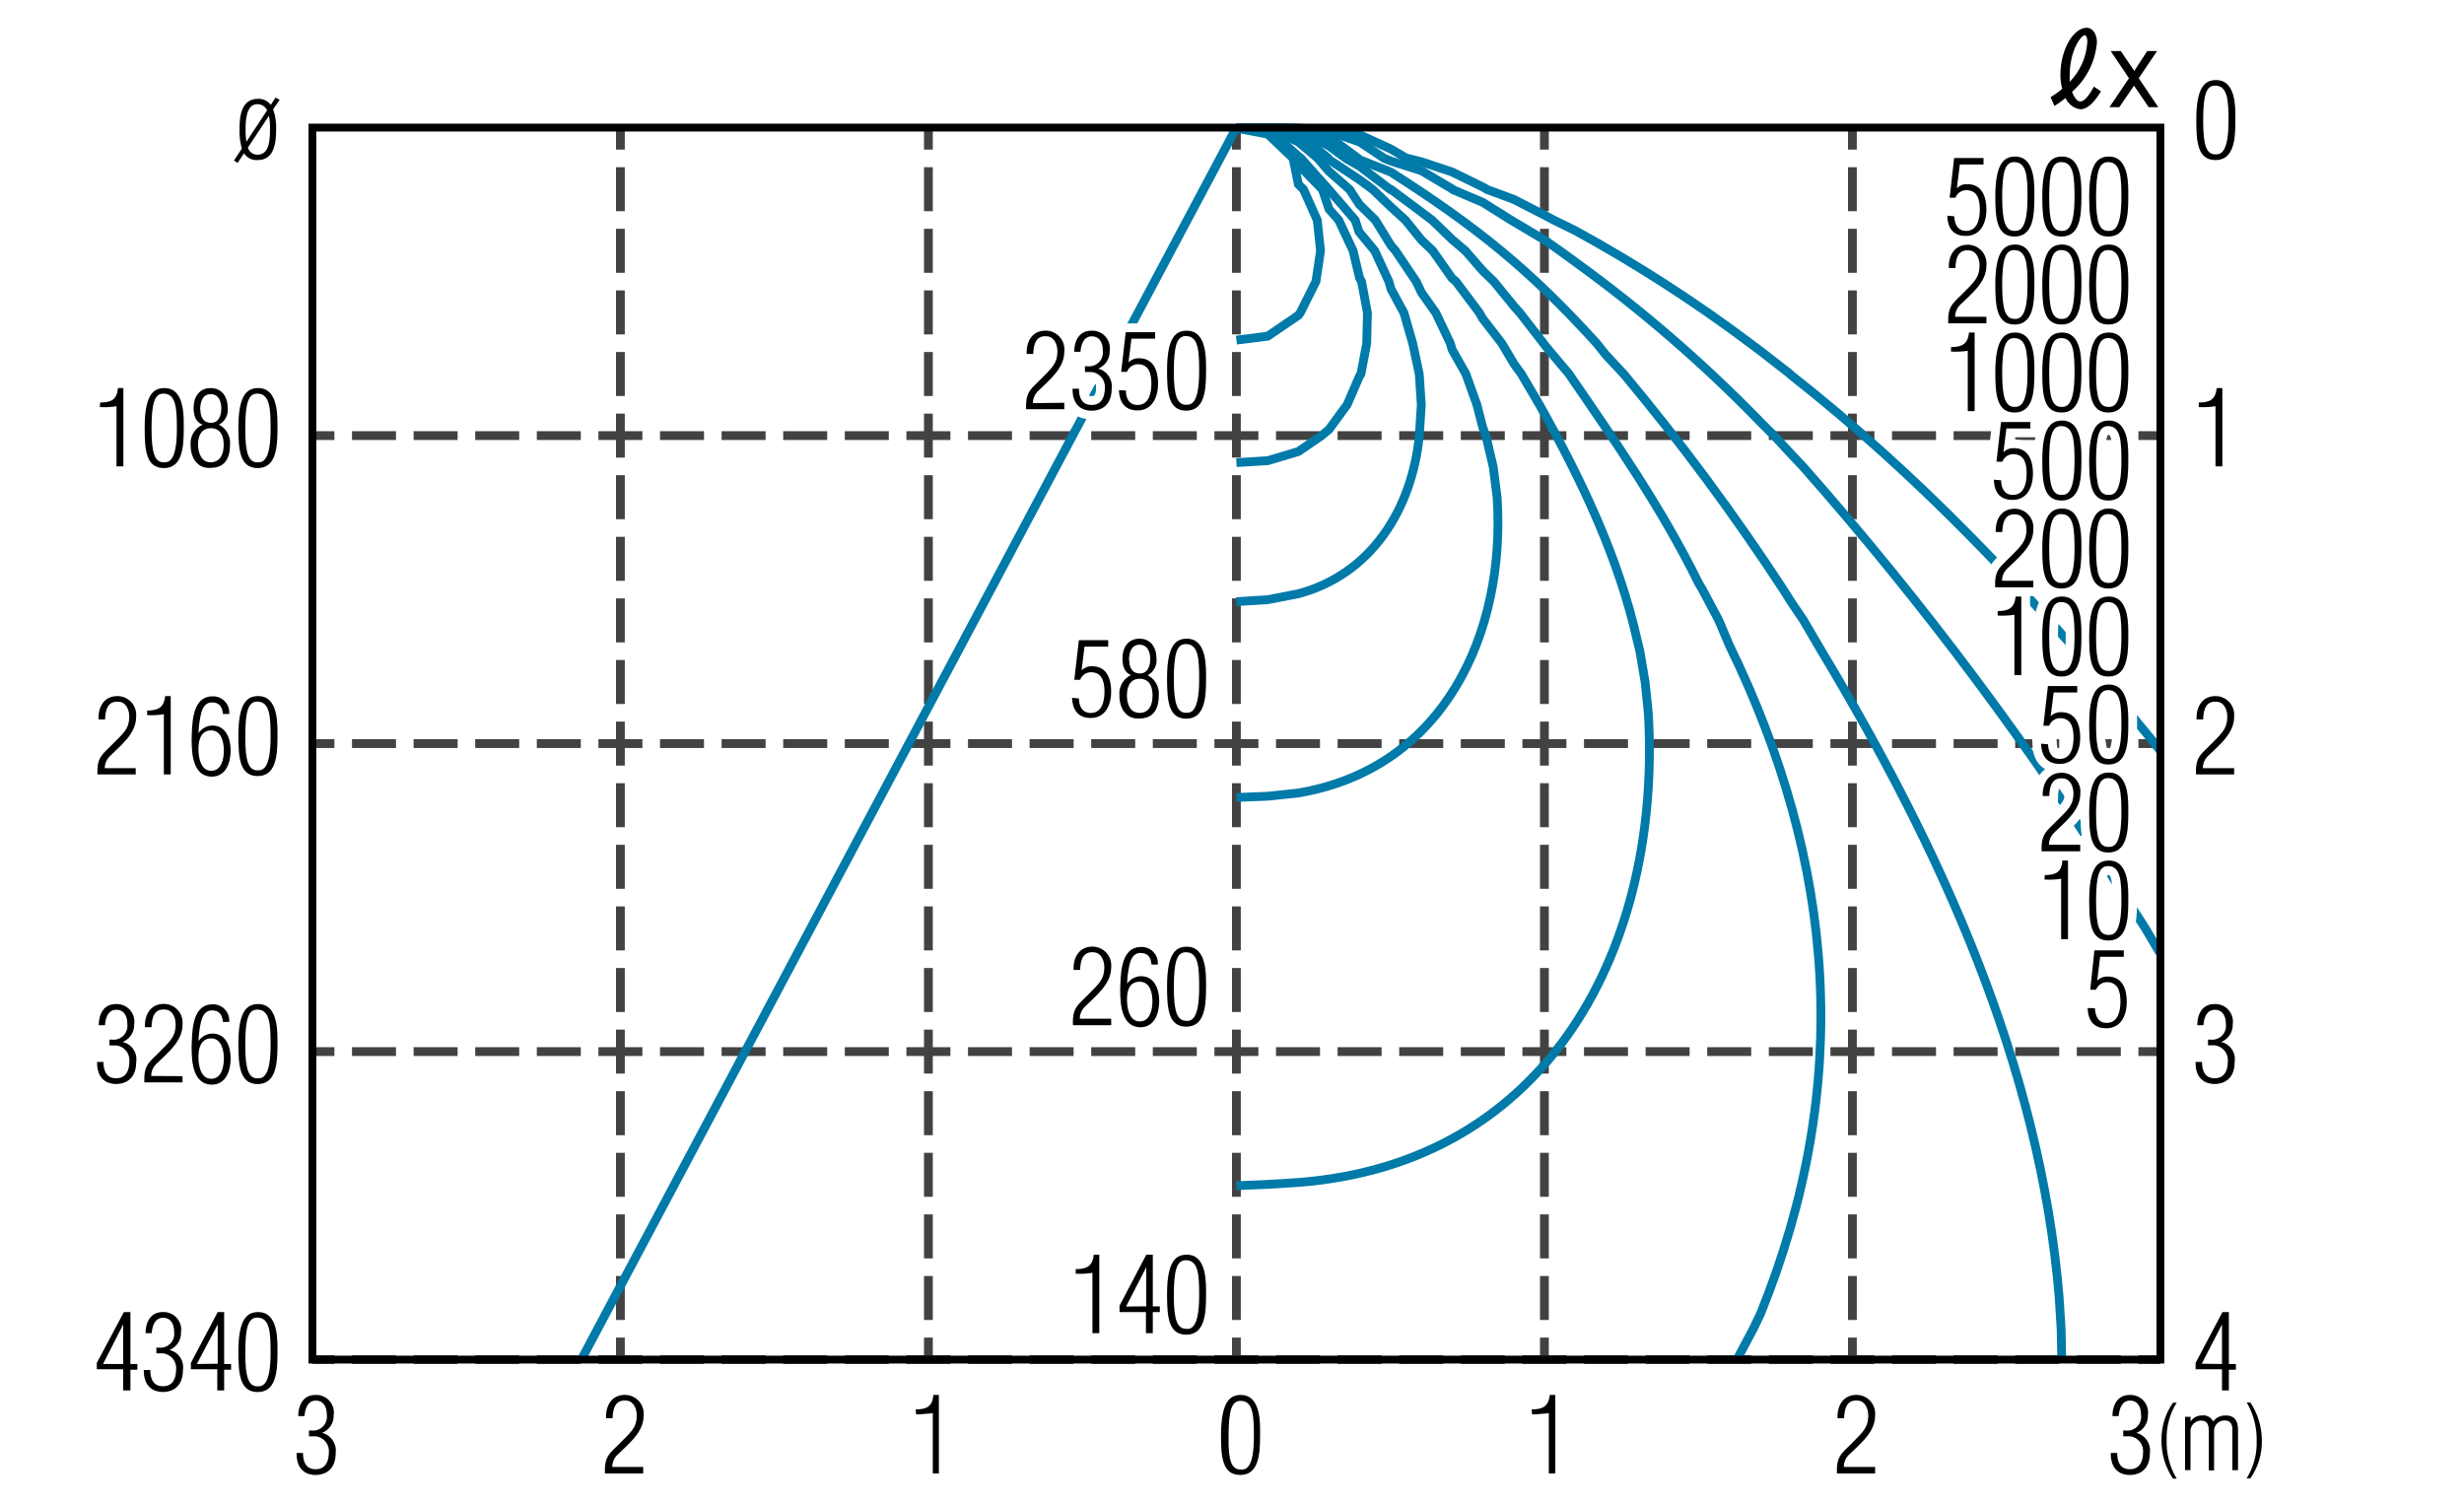<?xml version="1.0" encoding="UTF-8"?><svg id="a" xmlns="http://www.w3.org/2000/svg" viewBox="0 0 280 171"><defs><style>.f{stroke-dasharray:0 0 5 2;}.f,.g{stroke:#424242;}.f,.g,.h,.i,.j{fill:none;}.f,.g,.h,.j{stroke-miterlimit:10;}.h{stroke:#007aa9;}.i{stroke:#fff;stroke-width:2px;}.k{fill:#000;}.k,.l{stroke-width:0px;}.j{stroke:#000;stroke-width:.89px;}.l{fill:#fff;}</style></defs><g id="b"><g id="c"><rect class="l" width="280" height="171"/><line class="g" x1="35.5" y1="49.5" x2="38" y2="49.5"/><line class="f" x1="40" y1="49.5" x2="242" y2="49.5"/><line class="g" x1="243" y1="49.5" x2="245.5" y2="49.5"/><line class="g" x1="35.5" y1="84.5" x2="38" y2="84.5"/><line class="f" x1="40" y1="84.5" x2="242" y2="84.5"/><line class="g" x1="243" y1="84.5" x2="245.5" y2="84.5"/><line class="g" x1="35.5" y1="119.5" x2="38" y2="119.5"/><line class="f" x1="40" y1="119.5" x2="242" y2="119.5"/><line class="g" x1="243" y1="119.5" x2="245.5" y2="119.5"/><line class="g" x1="35.5" y1="154.5" x2="38" y2="154.5"/><line class="f" x1="40" y1="154.5" x2="242" y2="154.5"/><line class="g" x1="243" y1="154.5" x2="245.5" y2="154.5"/><line class="g" x1="70.5" y1="14.5" x2="70.5" y2="17"/><line class="f" x1="70.5" y1="19" x2="70.5" y2="151"/><line class="g" x1="70.5" y1="152" x2="70.5" y2="154.5"/><line class="g" x1="105.5" y1="14.5" x2="105.5" y2="17"/><line class="f" x1="105.5" y1="19" x2="105.5" y2="151"/><line class="g" x1="105.5" y1="152" x2="105.5" y2="154.5"/><line class="g" x1="140.5" y1="14.5" x2="140.5" y2="17"/><line class="f" x1="140.5" y1="19" x2="140.5" y2="151"/><line class="g" x1="140.5" y1="152" x2="140.5" y2="154.5"/><line class="g" x1="175.5" y1="14.5" x2="175.5" y2="17"/><line class="f" x1="175.5" y1="19" x2="175.5" y2="151"/><line class="g" x1="175.5" y1="152" x2="175.5" y2="154.5"/><line class="g" x1="210.5" y1="14.5" x2="210.5" y2="17"/><line class="f" x1="210.5" y1="19" x2="210.5" y2="151"/><line class="g" x1="210.5" y1="152" x2="210.5" y2="154.5"/></g><g id="d"><polyline class="h" points="140.5 14.57 144.06 15.24 146.94 17.98 147.54 20.94 148.13 21.54 149.69 25.02 150.06 28.5 149.54 31.98 147.76 35.54 147.54 35.83 144.06 38.2 140.5 38.65"/><polyline class="h" points="140.5 14.57 144.06 14.8 147.39 17.98 147.54 18.72 150.28 21.54 151.02 23.76 152.13 25.02 153.76 28.5 154.5 31.61 154.72 31.98 155.39 35.54 155.31 39.02 154.65 42.5 154.5 42.72 153.09 45.98 151.02 48.8 150.13 49.54 147.54 51.31 144.06 52.35 140.5 52.57"/><path class="h" d="M140.5,14.5l3.56.15,3.48,3.11.29.22,3.17,3.56,3,3.48.44,1.33,1.78,2.15,1.61,3.5.23.82,1.48,2.74,1,3.48.74,3.48.23,3.48-.23,3.56c-.84,8.26-5.39,15.69-13.77,17.92l-3.48.67-3.56.22"/><path class="h" d="M140.5,14.5l3.56.07,3.48,1.56,2.22,1.87,1.24,1.46,2.37,2.08,1.11,1.7,1.8,1.76,1.78,2.89.51.59,2.37,3.52.6,1.26,1.63,2.3,1.63,3.44.22.74,1.55,2.74,1.26,3.52.67,2.59.37,1,.82,3.48.44,3.48c1,15.44-6.06,30.78-22.59,33.56l-3.48.37-3.56.14"/><path class="h" d="M140.5,14.5l3.56.07,3.48.6,3.4,2.81.08.15,3.48,2.3,1.5,1.11,2.08,2,1.61,1.46,1.85,2.29,1.26,1.19,2.2,3.13.44.37,2.67,3.56.37.66,2.17,2.8,1.41,2.37.81,1.11,2.07,3.52c4.73,8.45,9,17.32,11.12,26.82l.29,1.18.59,3.48.37,3.56c1.54,26.34-11.14,51.13-39.77,53.33l-3.48.22-3.56.15"/><path class="h" d="M140.5,14.5h3.56l3.48.3,3.46,1.77,1.94,1.43,1.56.89,3.5,2.65h.08l3.48,2.59,1.18.89,2.3,2.22,1.48,1.26,2,2.3,1.24,1.2,2.3,2.82.66.74,2.67,3.44.15.22,2.74,3.26c5.27,7.67,10.62,15.38,14.74,23.78l.44.74,1.85,3.48,1.19,2.81c12.18,25,14.09,50,3.56,76l-.82,1.71-1.85,3.48"/><path class="h" d="M140.5,14.5h3.56l3.48.15,3.48.89,3.33,2.46.15.15,3.56,1.41c9.61,6.14,15.72,11,23.4,19.48l1,1.26,2.07,2.22c6.51,7.8,12.56,15.97,18.12,24.48l.89,1.41,1.4,2.07,2.06,3.52c13.47,22.39,24.84,47.12,27,73.48l.22,3.56.07,3.48"/><path class="h" d="M140.5,14.5h3.56l3.48.07,3.48.37,3.48,1.19,2.81,1.87.75.3,3.48,1.11,3.46,2.05.07.08,3.43,1.46,3.19,2,.37.22,3.48,2.07,1.7,1.19,1.76,1.28c7.51,5.43,14.54,11.5,21,18.15l1.63,1.63,1.85,2,1.4,1.48c13.71,15.53,26.12,32.15,37.12,49.7l1.77,2.74,1.71,2.89"/><path class="h" d="M140.5,14.5h3.56l3.48.07,3.48.15,3.48.59,3.56,1.63,1.7,1,1.78.45,3.46,1.15,3.48,1.7.52.3,3,1.11,3.48,1.78,1.11.59,2.41,1.18c6.92,3.79,13.56,8.06,19.87,12.8l1.19.89,3.33,2.59.15.15c14.46,11.37,26.73,24.37,38.52,38.46l2.81,3.41.67.89"/><line class="h" x1="140.5" y1="14.5" x2="66.06" y2="154.5"/><path class="k" d="M27,18.52l-.41-.28.89-1.35c-.21-.76-.3-1.55-.26-2.34,0-1.48.27-3.32,2.1-3.32.57-.02,1.11.23,1.45.69l.54-.83.47.25-.74,1.09c.26.72.37,1.49.34,2.26,0,1.5-.19,3.5-2.1,3.5-.62.05-1.21-.25-1.55-.77l-.73,1.1ZM29.23,11.84c-1.24,0-1.32,1.82-1.32,2.73-.02.51.01,1.03.09,1.54l2.35-3.57c-.19-.43-.63-.71-1.1-.7h-.02ZM28.17,16.77c.14.49.59.82,1.1.81,1.4,0,1.41-1.89,1.41-2.88.02-.52-.02-1.03-.12-1.54l-2.39,3.61Z"/><path class="k" d="M11.39,45.74c1.22,0,1.92-.31,2-1.64h.63v8.9h-.78v-6.84c-.31.06-.6.07-.9.1-.33.02-.67.02-1,0l.05-.52Z"/><path class="k" d="M18.69,44.1c2.37,0,2.19,3.4,2.19,4.69,0,2.14-.2,4.4-2.26,4.4s-2.18-2.14-2.18-4.61c0-3.82,1.05-4.48,2.25-4.48ZM18.61,52.54c.51,0,1.49,0,1.49-3.81,0-2.31-.09-4-1.52-4-1,0-1.36,1-1.36,4,0,2.83.38,3.81,1.39,3.81Z"/><path class="k" d="M23,48.25c-.81-.31-1-1.11-1-1.91,0-1.21.63-2.24,1.93-2.24s1.95,1,1.95,2.31c.07.76-.32,1.49-1,1.84h0c.85.44,1.35,1.35,1.26,2.3,0,2.77-1.93,2.61-2.43,2.62-1.16,0-2.05-1-2.05-2.58-.09-.98.45-1.91,1.34-2.32v-.02ZM23.88,52.54c1.21,0,1.54-1,1.54-2s-.34-1.88-1.49-1.88c-.83,0-1.43.59-1.43,1.88.03.96.39,1.98,1.41,2h-.03ZM22.77,46.54c0,.8.31,1.51,1.21,1.51s1.17-.87,1.17-1.62-.25-1.64-1.21-1.64c-1.29,0-1.17,1.72-1.2,1.75h.03Z"/><path class="k" d="M29.35,44.1c2.36,0,2.18,3.4,2.18,4.69,0,2.14-.19,4.4-2.25,4.4s-2.19-2.14-2.19-4.61c0-3.82,1.06-4.48,2.26-4.48ZM29.26,52.54c.52,0,1.49,0,1.49-3.81,0-2.31-.08-4-1.51-4-1,0-1.37,1-1.37,4,0,2.83.39,3.81,1.39,3.81Z"/><path class="k" d="M15.42,87.29v.71h-4.35v-.6c.06-1.43.68-1.77,1.62-2.74,1.23-1.26,2-1.75,2-3.25,0-.71-.35-1.61-1.15-1.66-1.31-.16-1.56.93-1.6,2h-.74c-.06-1.41.62-2.65,2.14-2.65,1.18,0,2.14.95,2.14,2.14,0,.08,0,.16-.01.24,0,1.94-1.84,3.29-3.07,4.53-.32.35-.5.81-.5,1.28h3.52Z"/><path class="k" d="M16.71,80.74c1.23,0,1.92-.31,2.06-1.64h.63v8.9h-.78v-6.84c-.31.06-.6.07-.9.1-.33.02-.67.02-1,0v-.52Z"/><path class="k" d="M21.77,84.13c.07-1.64-.06-5,2.38-5,1-.04,1.85.73,1.9,1.74,0,.09,0,.17,0,.26h-.72c-.06-.79-.39-1.31-1.24-1.31s-1.13.77-1.27,1.39c-.15.69-.24,1.39-.26,2.1h0c.35-.53.94-.85,1.58-.86,1.61,0,2.07,1.62,2.07,2.81s-.39,3-2.19,3c-2.08-.07-2.24-2.58-2.24-4.13ZM22.55,85.13c0,.94.25,2.46,1.45,2.46s1.44-1.41,1.44-2.3-.26-2.29-1.44-2.29-1.45,1.13-1.45,2.08v.05Z"/><path class="k" d="M29.35,79.1c2.36,0,2.18,3.4,2.18,4.69,0,2.14-.19,4.4-2.25,4.4s-2.19-2.14-2.19-4.61c0-3.82,1.06-4.48,2.26-4.48ZM29.26,87.54c.52,0,1.49,0,1.49-3.81,0-2.31-.08-4-1.51-4-1,0-1.37,1-1.37,4,0,2.83.39,3.81,1.39,3.81Z"/><path class="k" d="M12.44,118.79v-.65h.24c.86.12,1.67-.47,1.79-1.34.02-.15.02-.3,0-.45,0-.81-.31-1.6-1.26-1.6s-1.22.94-1.28,1.75h-.71c0-1.23.56-2.4,1.93-2.4,1.1-.07,2.05.77,2.12,1.87,0,.15,0,.29-.02.44.03.88-.5,1.67-1.31,2h0c1.02.23,1.7,1.21,1.54,2.25,0,2.43-1.85,2.52-2.25,2.52-.15,0-2.24.12-2.2-2.5h.73c0,1,.32,1.85,1.45,1.85s1.49-.93,1.49-1.89c.09-.92-.58-1.75-1.5-1.84-.07,0-.13,0-.2,0h-.56Z"/><path class="k" d="M20.74,122.29v.71h-4.34v-.62c.06-1.43.67-1.77,1.62-2.74,1.22-1.26,1.94-1.75,1.94-3.25,0-.71-.34-1.61-1.15-1.66-1.3-.16-1.56.93-1.59,2h-.75c-.06-1.41.63-2.65,2.15-2.65,1.18,0,2.13.95,2.13,2.13,0,.09,0,.17-.01.25,0,1.94-1.83,3.29-3.07,4.53-.32.35-.49.81-.49,1.28l3.56.02Z"/><path class="k" d="M21.77,119.13c.07-1.64-.06-5,2.38-5,1-.04,1.85.73,1.9,1.74,0,.09,0,.17,0,.26h-.72c-.06-.79-.39-1.31-1.24-1.31s-1.13.77-1.27,1.39c-.15.69-.24,1.39-.26,2.1h0c.35-.53.94-.85,1.58-.86,1.61,0,2.07,1.62,2.07,2.81s-.39,3-2.19,3c-2.08-.07-2.24-2.58-2.24-4.13ZM22.55,120.13c0,.94.25,2.46,1.45,2.46s1.44-1.41,1.44-2.3-.26-2.29-1.44-2.29-1.45,1.13-1.45,2.08v.05Z"/><path class="k" d="M29.35,114.1c2.36,0,2.18,3.4,2.18,4.69,0,2.14-.19,4.4-2.25,4.4s-2.19-2.14-2.19-4.61c0-3.82,1.06-4.48,2.26-4.48ZM29.26,122.54c.52,0,1.49,0,1.49-3.81,0-2.31-.08-4-1.51-4-1,0-1.37,1-1.37,4,0,2.83.39,3.81,1.39,3.81Z"/><path class="k" d="M14.08,149.1h.74v5.9h.79v.65h-.79v2.35h-.82v-2.4h-3v-.72l3.08-5.78ZM14,155v-4.5h0l-2.29,4.5h2.29Z"/><path class="k" d="M17.77,153.79v-.65h.23c.86.12,1.67-.47,1.79-1.34.02-.15.02-.3,0-.45,0-.81-.32-1.6-1.26-1.6s-1.23.94-1.29,1.75h-.7c0-1.23.56-2.4,1.93-2.4,1.1-.07,2.05.77,2.12,1.87,0,.15,0,.29-.02.44.03.88-.5,1.67-1.31,2h0c1.02.23,1.69,1.22,1.53,2.25,0,2.43-1.84,2.52-2.24,2.52-.15,0-2.24.12-2.21-2.5h.74c0,1,.32,1.85,1.45,1.85s1.48-.93,1.48-1.89c.1-.92-.57-1.75-1.49-1.85-.08,0-.15-.01-.23,0h-.52Z"/><path class="k" d="M24.74,149.1h.73v5.9h.79v.65h-.79v2.35h-.78v-2.4h-3v-.72l3.05-5.78ZM24.74,154.97v-4.47h0l-2.37,4.5,2.37-.03Z"/><path class="k" d="M29.35,149.1c2.36,0,2.18,3.4,2.18,4.69,0,2.14-.19,4.4-2.25,4.4s-2.19-2.14-2.19-4.61c0-3.82,1.06-4.48,2.26-4.48ZM29.26,157.54c.52,0,1.49,0,1.49-3.81,0-2.31-.08-4-1.51-4-1,0-1.37,1-1.37,4,0,2.83.39,3.81,1.39,3.81h0Z"/><path class="k" d="M120.94,45.77v.73h-4.34v-.62c.06-1.43.67-1.77,1.62-2.74,1.22-1.26,1.94-1.75,1.94-3.25,0-.71-.35-1.61-1.15-1.67-1.31-.15-1.56.94-1.6,2h-.74c-.06-1.41.62-2.65,2.15-2.65,1.18,0,2.14.96,2.14,2.14,0,.1,0,.19-.02.29,0,1.93-1.84,3.29-3.07,4.53-.32.35-.5.81-.49,1.28l3.56-.04Z"/><path class="k" d="M123.29,42.27v-.65h.24c.86.12,1.67-.47,1.79-1.34.02-.15.02-.3,0-.45,0-.81-.31-1.61-1.26-1.61s-1.22,1-1.28,1.76h-.71c0-1.23.56-2.4,1.93-2.4,1.1-.07,2.05.77,2.12,1.87,0,.15,0,.29-.02.44.03.88-.5,1.67-1.31,2h0c1.01.25,1.67,1.23,1.54,2.26,0,2.43-1.85,2.52-2.25,2.52-.15,0-2.24.12-2.2-2.5h.73c0,1,.32,1.85,1.45,1.85s1.49-.94,1.49-1.9c.09-.92-.58-1.75-1.5-1.84-.08,0-.15-.01-.23,0h-.53Z"/><path class="k" d="M127.94,44.37c0,.85.34,1.65,1.34,1.65,1.23,0,1.56-1.26,1.56-2.42s-.29-2.21-1.54-2.21c-.55,0-1.04.35-1.23.86h-.66l.51-4.5h3.34v.73h-2.69l-.33,2.69h0c.32-.31.76-.48,1.21-.46,1.66,0,2.15,1.45,2.15,2.88s-.6,3.05-2.33,3.05c-1.49,0-2.07-1-2.12-2.3l.79.03Z"/><path class="k" d="M134.87,37.58c2.36,0,2.18,3.4,2.18,4.69,0,2.14-.19,4.4-2.25,4.4s-2.18-2.14-2.18-4.61c0-3.82,1.05-4.48,2.25-4.48ZM134.79,46c.51,0,1.48,0,1.48-3.81,0-2.31-.08-4-1.51-4-1,0-1.37,1-1.37,4.05,0,2.76.39,3.76,1.4,3.76Z"/><path class="k" d="M122.61,79.37c0,.85.35,1.65,1.34,1.65,1.24,0,1.56-1.26,1.56-2.42s-.29-2.21-1.54-2.21c-.55,0-1.03.35-1.23.86h-.66l.52-4.5h3.33v.73h-2.69l-.33,2.69h0c.32-.31.76-.48,1.21-.46,1.66,0,2.15,1.45,2.15,2.88s-.6,3-2.33,3c-1.48,0-2.07-1-2.12-2.3l.79.08Z"/><path class="k" d="M128.55,76.73c-.81-.31-1-1.11-1-1.91,0-1.21.62-2.24,1.93-2.24s1.94,1,1.94,2.31c.07.76-.33,1.48-1,1.84h0c.85.44,1.35,1.35,1.26,2.3,0,2.77-1.93,2.61-2.42,2.62-1.17,0-2.05-1-2.05-2.58-.11-.97.4-1.9,1.27-2.34h.07ZM129.44,81.02c1.21,0,1.53-1,1.53-2s-.34-1.89-1.49-1.89c-.82,0-1.42.6-1.42,1.89,0,.98.36,1.98,1.38,1.98v.02ZM128.32,75.02c0,.8.31,1.51,1.21,1.51s1.18-.87,1.18-1.62-.26-1.65-1.22-1.65c-1.29,0-1.17,1.73-1.2,1.76h.03Z"/><path class="k" d="M134.87,72.58c2.36,0,2.18,3.4,2.18,4.69,0,2.14-.19,4.4-2.25,4.4s-2.18-2.14-2.18-4.61c0-3.82,1.05-4.48,2.25-4.48ZM134.79,81c.51,0,1.48,0,1.48-3.81,0-2.31-.08-4-1.51-4-1,0-1.37,1-1.37,4,0,2.81.39,3.81,1.4,3.81Z"/><path class="k" d="M126.27,115.77v.73h-4.35v-.62c.06-1.43.68-1.77,1.62-2.74,1.23-1.26,1.95-1.75,1.95-3.25,0-.71-.35-1.61-1.16-1.67-1.3-.15-1.55.94-1.59,2h-.74c-.06-1.41.62-2.65,2.14-2.65,1.18,0,2.14.95,2.14,2.14,0,.08,0,.16-.01.24,0,1.93-1.84,3.29-3.07,4.53-.32.35-.5.81-.5,1.28h3.57Z"/><path class="k" d="M127.29,112.61c.07-1.64-.06-5,2.38-5,1-.04,1.85.73,1.9,1.74,0,.09,0,.17,0,.26h-.72c-.06-.79-.39-1.32-1.24-1.32s-1.13.78-1.27,1.4c-.15.69-.24,1.39-.26,2.09h0c.36-.52.95-.84,1.58-.85,1.61,0,2.07,1.62,2.07,2.81s-.39,3-2.19,3c-2.07-.07-2.24-2.58-2.24-4.13ZM128.07,113.61c0,.94.25,2.46,1.45,2.46s1.44-1.41,1.44-2.3-.25-2.21-1.45-2.21-1.44,1.05-1.44,2v.05Z"/><path class="k" d="M134.87,107.58c2.36,0,2.18,3.4,2.18,4.69,0,2.14-.19,4.4-2.25,4.4s-2.18-2.14-2.18-4.61c0-3.82,1.05-4.48,2.25-4.48ZM134.79,116.02c.51,0,1.48,0,1.48-3.81,0-2.31-.08-4-1.51-4-1,0-1.37,1-1.37,4,0,2.79.39,3.79,1.4,3.79v.02Z"/><path class="k" d="M122.24,144.22c1.22,0,1.92-.31,2.05-1.64h.63v8.92h-.78v-6.86c-.31.06-.6.07-.9.1-.33.02-.67.02-1,0v-.52Z"/><path class="k" d="M130.26,142.58h.74v5.87h.8v.65h-.8v2.4h-.78v-2.4h-3v-.72l3.04-5.8ZM130.26,148.45v-4.45h0l-2.3,4.47,2.3-.02Z"/><path class="k" d="M134.87,142.58c2.36,0,2.18,3.4,2.18,4.69,0,2.14-.19,4.4-2.25,4.4s-2.18-2.14-2.18-4.61c0-3.82,1.05-4.48,2.25-4.48ZM134.79,151.02c.51,0,1.48,0,1.48-3.81,0-2.31-.08-4-1.51-4-1,0-1.37,1-1.37,4.05,0,2.74.39,3.74,1.4,3.74v.02Z"/><path class="i" d="M120.94,45.77v.73h-4.34v-.62c.06-1.43.67-1.77,1.62-2.74,1.22-1.26,1.94-1.75,1.94-3.25,0-.71-.35-1.61-1.15-1.67-1.31-.15-1.56.94-1.6,2h-.74c-.06-1.41.62-2.65,2.15-2.65,1.18,0,2.14.96,2.14,2.14,0,.1,0,.19-.02.29,0,1.93-1.84,3.29-3.07,4.53-.32.35-.5.81-.49,1.28l3.56-.04Z"/><path class="i" d="M123.29,42.27v-.65h.24c.86.12,1.67-.47,1.79-1.34.02-.15.02-.3,0-.45,0-.81-.31-1.61-1.26-1.61s-1.22,1-1.28,1.76h-.71c0-1.23.56-2.4,1.93-2.4,1.1-.07,2.05.77,2.12,1.87,0,.15,0,.29-.02.44.03.88-.5,1.67-1.31,2h0c1.01.25,1.67,1.23,1.54,2.26,0,2.43-1.85,2.52-2.25,2.52-.15,0-2.24.12-2.2-2.5h.73c0,1,.32,1.85,1.45,1.85s1.49-.94,1.49-1.9c.09-.92-.58-1.75-1.5-1.84-.08,0-.15-.01-.23,0h-.53Z"/><path class="i" d="M127.94,44.37c0,.85.34,1.65,1.34,1.65,1.23,0,1.56-1.26,1.56-2.42s-.29-2.21-1.54-2.21c-.55,0-1.04.35-1.23.86h-.66l.51-4.5h3.34v.73h-2.69l-.33,2.69h0c.32-.31.76-.48,1.21-.46,1.66,0,2.15,1.45,2.15,2.88s-.6,3.05-2.33,3.05c-1.49,0-2.07-1-2.12-2.3l.79.03Z"/><path class="i" d="M134.87,37.58c2.36,0,2.18,3.4,2.18,4.69,0,2.14-.19,4.4-2.25,4.4s-2.18-2.14-2.18-4.61c0-3.82,1.05-4.48,2.25-4.48ZM134.79,46c.51,0,1.48,0,1.48-3.81,0-2.31-.08-4-1.51-4-1,0-1.37,1-1.37,4.05,0,2.76.39,3.76,1.4,3.76Z"/><path class="i" d="M122.61,79.37c0,.85.35,1.65,1.34,1.65,1.24,0,1.56-1.26,1.56-2.42s-.29-2.21-1.54-2.21c-.55,0-1.03.35-1.23.86h-.66l.52-4.5h3.33v.73h-2.69l-.33,2.69h0c.32-.31.76-.48,1.21-.46,1.66,0,2.15,1.45,2.15,2.88s-.6,3-2.33,3c-1.48,0-2.07-1-2.12-2.3l.79.08Z"/><path class="i" d="M128.55,76.73c-.81-.31-1-1.11-1-1.91,0-1.21.62-2.24,1.93-2.24s1.94,1,1.94,2.31c.07.76-.33,1.48-1,1.84h0c.85.44,1.35,1.35,1.26,2.3,0,2.77-1.93,2.61-2.42,2.62-1.17,0-2.05-1-2.05-2.58-.11-.97.4-1.9,1.27-2.34h.07ZM129.44,81.02c1.21,0,1.53-1,1.53-2s-.34-1.89-1.49-1.89c-.82,0-1.42.6-1.42,1.89,0,.98.36,1.98,1.38,1.98v.02ZM128.32,75.02c0,.8.31,1.51,1.21,1.51s1.18-.87,1.18-1.62-.26-1.65-1.22-1.65c-1.29,0-1.17,1.73-1.2,1.76h.03Z"/><path class="i" d="M134.87,72.58c2.36,0,2.18,3.4,2.18,4.69,0,2.14-.19,4.4-2.25,4.4s-2.18-2.14-2.18-4.61c0-3.82,1.05-4.48,2.25-4.48ZM134.79,81c.51,0,1.48,0,1.48-3.81,0-2.31-.08-4-1.51-4-1,0-1.37,1-1.37,4,0,2.81.39,3.81,1.4,3.81Z"/><path class="i" d="M126.27,115.77v.73h-4.35v-.62c.06-1.43.68-1.77,1.62-2.74,1.23-1.26,1.95-1.75,1.95-3.25,0-.71-.35-1.61-1.16-1.67-1.3-.15-1.55.94-1.59,2h-.74c-.06-1.41.62-2.65,2.14-2.65,1.18,0,2.14.95,2.14,2.14,0,.08,0,.16-.01.24,0,1.93-1.84,3.29-3.07,4.53-.32.35-.5.81-.5,1.28h3.57Z"/><path class="i" d="M127.29,112.61c.07-1.64-.06-5,2.38-5,1-.04,1.85.73,1.9,1.74,0,.09,0,.17,0,.26h-.72c-.06-.79-.39-1.32-1.24-1.32s-1.13.78-1.27,1.4c-.15.69-.24,1.39-.26,2.09h0c.36-.52.95-.84,1.58-.85,1.61,0,2.07,1.62,2.07,2.81s-.39,3-2.19,3c-2.07-.07-2.24-2.58-2.24-4.13ZM128.07,113.61c0,.94.25,2.46,1.45,2.46s1.44-1.41,1.44-2.3-.25-2.21-1.45-2.21-1.44,1.05-1.44,2v.05Z"/><path class="i" d="M134.87,107.58c2.36,0,2.18,3.4,2.18,4.69,0,2.14-.19,4.4-2.25,4.4s-2.18-2.14-2.18-4.61c0-3.82,1.05-4.48,2.25-4.48ZM134.79,116.02c.51,0,1.48,0,1.48-3.81,0-2.31-.08-4-1.51-4-1,0-1.37,1-1.37,4,0,2.79.39,3.79,1.4,3.79v.02Z"/><path class="i" d="M122.24,144.22c1.22,0,1.92-.31,2.05-1.64h.63v8.92h-.78v-6.86c-.31.06-.6.07-.9.1-.33.02-.67.02-1,0v-.52Z"/><path class="i" d="M130.26,142.58h.74v5.87h.8v.65h-.8v2.4h-.78v-2.4h-3v-.72l3.04-5.8ZM130.26,148.45v-4.45h0l-2.3,4.47,2.3-.02Z"/><path class="i" d="M134.87,142.58c2.36,0,2.18,3.4,2.18,4.69,0,2.14-.19,4.4-2.25,4.4s-2.18-2.14-2.18-4.61c0-3.82,1.05-4.48,2.25-4.48ZM134.79,151.02c.51,0,1.48,0,1.48-3.81,0-2.31-.08-4-1.51-4-1,0-1.37,1-1.37,4.05,0,2.74.39,3.74,1.4,3.74v.02Z"/><path class="k" d="M120.94,45.77v.73h-4.34v-.62c.06-1.43.67-1.77,1.62-2.74,1.22-1.26,1.94-1.75,1.94-3.25,0-.71-.35-1.61-1.15-1.67-1.31-.15-1.56.94-1.6,2h-.74c-.06-1.41.62-2.65,2.15-2.65,1.18,0,2.14.96,2.14,2.14,0,.1,0,.19-.02.29,0,1.93-1.84,3.29-3.07,4.53-.32.35-.5.81-.49,1.28l3.56-.04Z"/><path class="k" d="M123.29,42.27v-.65h.24c.86.12,1.67-.47,1.79-1.34.02-.15.02-.3,0-.45,0-.81-.31-1.61-1.26-1.61s-1.22,1-1.28,1.76h-.71c0-1.23.56-2.4,1.93-2.4,1.1-.07,2.05.77,2.12,1.87,0,.15,0,.29-.02.44.03.88-.5,1.67-1.31,2h0c1.01.25,1.67,1.23,1.54,2.26,0,2.43-1.85,2.52-2.25,2.52-.15,0-2.24.12-2.2-2.5h.73c0,1,.32,1.85,1.45,1.85s1.49-.94,1.49-1.9c.09-.92-.58-1.75-1.5-1.84-.08,0-.15-.01-.23,0h-.53Z"/><path class="k" d="M127.94,44.37c0,.85.34,1.65,1.34,1.65,1.23,0,1.56-1.26,1.56-2.42s-.29-2.21-1.54-2.21c-.55,0-1.04.35-1.23.86h-.66l.51-4.5h3.34v.73h-2.69l-.33,2.69h0c.32-.31.76-.48,1.21-.46,1.66,0,2.15,1.45,2.15,2.88s-.6,3.05-2.33,3.05c-1.49,0-2.07-1-2.12-2.3l.79.03Z"/><path class="k" d="M134.87,37.58c2.36,0,2.18,3.4,2.18,4.69,0,2.14-.19,4.4-2.25,4.4s-2.18-2.14-2.18-4.61c0-3.82,1.05-4.48,2.25-4.48ZM134.79,46c.51,0,1.48,0,1.48-3.81,0-2.31-.08-4-1.51-4-1,0-1.37,1-1.37,4.05,0,2.76.39,3.76,1.4,3.76Z"/><path class="k" d="M122.61,79.37c0,.85.35,1.65,1.34,1.65,1.24,0,1.56-1.26,1.56-2.42s-.29-2.21-1.54-2.21c-.55,0-1.03.35-1.23.86h-.66l.52-4.5h3.33v.73h-2.69l-.33,2.69h0c.32-.31.76-.48,1.21-.46,1.66,0,2.15,1.45,2.15,2.88s-.6,3-2.33,3c-1.48,0-2.07-1-2.12-2.3l.79.08Z"/><path class="k" d="M128.55,76.73c-.81-.31-1-1.11-1-1.91,0-1.21.62-2.24,1.93-2.24s1.94,1,1.94,2.31c.07.76-.33,1.48-1,1.84h0c.85.44,1.35,1.35,1.26,2.3,0,2.77-1.93,2.61-2.42,2.62-1.17,0-2.05-1-2.05-2.58-.11-.97.4-1.9,1.27-2.34h.07ZM129.44,81.02c1.21,0,1.53-1,1.53-2s-.34-1.89-1.49-1.89c-.82,0-1.42.6-1.42,1.89,0,.98.36,1.98,1.38,1.98v.02ZM128.32,75.02c0,.8.31,1.51,1.21,1.51s1.18-.87,1.18-1.62-.26-1.65-1.22-1.65c-1.29,0-1.17,1.73-1.2,1.76h.03Z"/><path class="k" d="M134.87,72.58c2.36,0,2.18,3.4,2.18,4.69,0,2.14-.19,4.4-2.25,4.4s-2.18-2.14-2.18-4.61c0-3.82,1.05-4.48,2.25-4.48ZM134.79,81c.51,0,1.48,0,1.48-3.81,0-2.31-.08-4-1.51-4-1,0-1.37,1-1.37,4,0,2.81.39,3.81,1.4,3.81Z"/><path class="k" d="M126.27,115.77v.73h-4.35v-.62c.06-1.43.68-1.77,1.62-2.74,1.23-1.26,1.95-1.75,1.95-3.25,0-.71-.35-1.61-1.16-1.67-1.3-.15-1.55.94-1.59,2h-.74c-.06-1.41.62-2.65,2.14-2.65,1.18,0,2.14.95,2.14,2.14,0,.08,0,.16-.01.24,0,1.93-1.84,3.29-3.07,4.53-.32.35-.5.81-.5,1.28h3.57Z"/><path class="k" d="M127.29,112.61c.07-1.64-.06-5,2.38-5,1-.04,1.85.73,1.9,1.74,0,.09,0,.17,0,.26h-.72c-.06-.79-.39-1.32-1.24-1.32s-1.13.78-1.27,1.4c-.15.69-.24,1.39-.26,2.09h0c.36-.52.95-.84,1.58-.85,1.61,0,2.07,1.62,2.07,2.81s-.39,3-2.19,3c-2.07-.07-2.24-2.58-2.24-4.13ZM128.07,113.61c0,.94.25,2.46,1.45,2.46s1.44-1.41,1.44-2.3-.25-2.21-1.45-2.21-1.44,1.05-1.44,2v.05Z"/><path class="k" d="M134.87,107.58c2.36,0,2.18,3.4,2.18,4.69,0,2.14-.19,4.4-2.25,4.4s-2.18-2.14-2.18-4.61c0-3.82,1.05-4.48,2.25-4.48ZM134.79,116.02c.51,0,1.48,0,1.48-3.81,0-2.31-.08-4-1.51-4-1,0-1.37,1-1.37,4,0,2.79.39,3.79,1.4,3.79v.02Z"/><path class="k" d="M122.24,144.22c1.22,0,1.92-.31,2.05-1.64h.63v8.92h-.78v-6.86c-.31.06-.6.07-.9.1-.33.02-.67.02-1,0v-.52Z"/><path class="k" d="M130.26,142.58h.74v5.87h.8v.65h-.8v2.4h-.78v-2.4h-3v-.72l3.04-5.8ZM130.26,148.45v-4.45h0l-2.3,4.47,2.3-.02Z"/><path class="k" d="M134.87,142.58c2.36,0,2.18,3.4,2.18,4.69,0,2.14-.19,4.4-2.25,4.4s-2.18-2.14-2.18-4.61c0-3.82,1.05-4.48,2.25-4.48ZM134.79,151.02c.51,0,1.48,0,1.48-3.81,0-2.31-.08-4-1.51-4-1,0-1.37,1-1.37,4.05,0,2.74.39,3.74,1.4,3.74v.02Z"/><path class="k" d="M238.06,114.58c.05.85.35,1.66,1.34,1.66,1.24,0,1.56-1.26,1.56-2.43s-.29-2.2-1.54-2.2c-.55,0-1.04.35-1.23.86h-.66l.47-4.47h3.34v.73h-2.69l-.33,2.7h0c.32-.32.76-.48,1.21-.46,1.66,0,2.15,1.45,2.15,2.88s-.6,3-2.33,3c-1.48,0-2.07-.94-2.12-2.3l.83.03Z"/><path class="i" d="M238.06,114.58c.05.85.35,1.66,1.34,1.66,1.24,0,1.56-1.26,1.56-2.43s-.29-2.2-1.54-2.2c-.55,0-1.04.35-1.23.86h-.66l.47-4.47h3.34v.73h-2.69l-.33,2.7h0c.32-.32.76-.48,1.21-.46,1.66,0,2.15,1.45,2.15,2.88s-.6,3-2.33,3c-1.48,0-2.07-.94-2.12-2.3l.83.03Z"/><path class="k" d="M238.06,114.58c.05.85.35,1.66,1.34,1.66,1.24,0,1.56-1.26,1.56-2.43s-.29-2.2-1.54-2.2c-.55,0-1.04.35-1.23.86h-.66l.47-4.47h3.34v.73h-2.69l-.33,2.7h0c.32-.32.76-.48,1.21-.46,1.66,0,2.15,1.45,2.15,2.88s-.6,3-2.33,3c-1.48,0-2.07-.94-2.12-2.3l.83.03Z"/></g><g id="e"><rect class="j" x="35.5" y="14.5" width="210" height="140"/><path class="k" d="M222.07,24.58c.05.85.35,1.66,1.35,1.66,1.23,0,1.56-1.26,1.56-2.43s-.29-2.2-1.54-2.2c-.55,0-1.04.35-1.23.86h-.66l.51-4.51h3.34v.73h-2.69l-.34,2.7h0c.32-.32.76-.49,1.21-.46,1.65,0,2.15,1.45,2.15,2.88s-.6,3-2.33,3c-1.49,0-2.08-.94-2.12-2.3l.79.07Z"/><path class="k" d="M229,17.79c2.36,0,2.18,3.41,2.18,4.69,0,2.15-.19,4.4-2.25,4.4s-2.19-2.13-2.19-4.6c.01-3.83,1.07-4.49,2.26-4.49ZM228.91,26.24c.52,0,1.49,0,1.49-3.82,0-2.3-.08-4-1.51-4-1,0-1.37,1-1.37,4,0,2.83.4,3.82,1.4,3.82h0Z"/><path class="k" d="M234.34,17.79c2.36,0,2.18,3.41,2.18,4.69,0,2.15-.19,4.4-2.26,4.4s-2.18-2.13-2.18-4.6c0-3.83,1.06-4.49,2.26-4.49ZM234.25,26.24c.52,0,1.49,0,1.49-3.82,0-2.3-.08-4-1.51-4-1,0-1.37,1-1.37,4,0,2.83.38,3.82,1.39,3.82Z"/><path class="k" d="M239.66,17.79c2.37,0,2.19,3.41,2.19,4.69,0,2.15-.2,4.4-2.26,4.4s-2.18-2.13-2.18-4.6c0-3.83,1.05-4.49,2.25-4.49ZM239.58,26.24c.52,0,1.49,0,1.49-3.82,0-2.3-.09-4-1.51-4-1,0-1.37,1-1.37,4,0,2.83.38,3.82,1.39,3.82Z"/><path class="k" d="M225.73,36v.74h-4.34v-.63c.06-1.42.67-1.76,1.62-2.73,1.22-1.26,1.94-1.75,1.94-3.25,0-.71-.35-1.61-1.15-1.67-1.31-.16-1.56.94-1.59,2h-.75c-.06-1.4.63-2.65,2.15-2.65,1.18,0,2.14.96,2.13,2.15,0,.08,0,.16-.01.24,0,1.93-1.83,3.29-3.07,4.52-.32.35-.49.81-.49,1.28h3.56Z"/><path class="k" d="M229,27.79c2.36,0,2.18,3.41,2.18,4.69,0,2.15-.19,4.4-2.25,4.4s-2.19-2.13-2.19-4.6c.01-3.83,1.07-4.49,2.26-4.49ZM228.91,36.24c.52,0,1.49,0,1.49-3.82,0-2.3-.08-4-1.51-4-1,0-1.37,1-1.37,4,0,2.83.4,3.82,1.4,3.82h0Z"/><path class="k" d="M234.34,27.79c2.36,0,2.18,3.41,2.18,4.69,0,2.15-.19,4.4-2.26,4.4s-2.18-2.13-2.18-4.6c0-3.83,1.06-4.49,2.26-4.49ZM234.25,36.24c.52,0,1.49,0,1.49-3.82,0-2.3-.08-4-1.51-4-1,0-1.37,1-1.37,4,0,2.83.38,3.82,1.39,3.82Z"/><path class="k" d="M239.66,27.79c2.37,0,2.19,3.41,2.19,4.69,0,2.15-.2,4.4-2.26,4.4s-2.18-2.13-2.18-4.6c0-3.83,1.05-4.49,2.25-4.49ZM239.58,36.24c.52,0,1.49,0,1.49-3.82,0-2.3-.09-4-1.51-4-1,0-1.37,1-1.37,4,0,2.83.38,3.82,1.39,3.82Z"/><path class="k" d="M221.7,39.44c1.23,0,1.92-.32,2.05-1.65h.64v8.93h-.78v-6.86c-.3.05-.6.08-.9.09-.33.02-.67.02-1,0v-.51Z"/><path class="k" d="M229,37.79c2.36,0,2.18,3.41,2.18,4.69,0,2.15-.19,4.4-2.25,4.4s-2.19-2.13-2.19-4.6c.01-3.83,1.07-4.49,2.26-4.49ZM228.91,46.24c.52,0,1.49,0,1.49-3.82,0-2.3-.08-4-1.51-4-1,0-1.37,1-1.37,4,0,2.83.4,3.82,1.4,3.82h0Z"/><path class="k" d="M234.34,37.79c2.36,0,2.18,3.41,2.18,4.69,0,2.15-.19,4.4-2.26,4.4s-2.18-2.13-2.18-4.6c0-3.83,1.06-4.49,2.26-4.49ZM234.25,46.24c.52,0,1.49,0,1.49-3.82,0-2.3-.08-4-1.51-4-1,0-1.37,1-1.37,4,0,2.83.38,3.82,1.39,3.82Z"/><path class="k" d="M239.66,37.79c2.37,0,2.19,3.41,2.19,4.69,0,2.15-.2,4.4-2.26,4.4s-2.18-2.13-2.18-4.6c0-3.83,1.05-4.49,2.25-4.49ZM239.58,46.24c.52,0,1.49,0,1.49-3.82,0-2.3-.09-4-1.51-4-1,0-1.37,1-1.37,4,0,2.83.38,3.82,1.39,3.82Z"/><path class="k" d="M227.4,54.58c0,.85.35,1.66,1.34,1.66,1.24,0,1.56-1.26,1.56-2.43s-.28-2.2-1.53-2.2c-.55,0-1.04.35-1.24.86h-.66l.52-4.51h3.33v.73h-2.72l-.34,2.7h0c.32-.32.77-.49,1.22-.46,1.65,0,2.14,1.45,2.14,2.88s-.6,3-2.32,3c-1.49,0-2.08-.94-2.13-2.3l.83.07Z"/><path class="k" d="M234.34,47.79c2.36,0,2.18,3.41,2.18,4.69,0,2.15-.19,4.4-2.26,4.4s-2.18-2.13-2.18-4.6c0-3.83,1.06-4.49,2.26-4.49ZM234.25,56.24c.52,0,1.49,0,1.49-3.82,0-2.3-.08-4-1.51-4-1,0-1.37,1-1.37,4,0,2.83.38,3.82,1.39,3.82Z"/><path class="k" d="M239.66,47.79c2.37,0,2.19,3.41,2.19,4.69,0,2.15-.2,4.4-2.26,4.4s-2.18-2.13-2.18-4.6c0-3.83,1.05-4.49,2.25-4.49ZM239.58,56.24c.52,0,1.49,0,1.49-3.82,0-2.3-.09-4-1.51-4-1,0-1.37,1-1.37,4,0,2.83.38,3.82,1.39,3.82Z"/><path class="k" d="M231.06,66v.74h-4.34v-.63c.06-1.42.67-1.76,1.62-2.73,1.22-1.26,1.94-1.75,1.94-3.25,0-.71-.35-1.61-1.15-1.67-1.31-.16-1.56.94-1.6,2h-.74c-.06-1.4.62-2.65,2.15-2.65,1.18,0,2.14.96,2.13,2.15,0,.08,0,.16-.01.24,0,1.93-1.84,3.29-3.07,4.52-.32.35-.49.81-.49,1.28h3.56Z"/><path class="k" d="M234.34,57.79c2.36,0,2.18,3.41,2.18,4.69,0,2.15-.19,4.4-2.26,4.4s-2.18-2.13-2.18-4.6c0-3.83,1.06-4.49,2.26-4.49ZM234.25,66.24c.52,0,1.49,0,1.49-3.82,0-2.3-.08-4-1.51-4-1,0-1.37,1-1.37,4,0,2.83.38,3.82,1.39,3.82Z"/><path class="k" d="M239.66,57.79c2.37,0,2.19,3.41,2.19,4.69,0,2.15-.2,4.4-2.26,4.4s-2.18-2.13-2.18-4.6c0-3.83,1.05-4.49,2.25-4.49ZM239.58,66.24c.52,0,1.49,0,1.49-3.82,0-2.3-.09-4-1.51-4-1,0-1.37,1-1.37,4,0,2.83.38,3.82,1.39,3.82Z"/><path class="k" d="M227,69.44c1.22,0,1.92-.32,2.05-1.65h.64v8.93h-.78v-6.86c-.3.05-.6.08-.9.09-.33.02-.67.02-1,0v-.51Z"/><path class="k" d="M234.34,67.79c2.36,0,2.18,3.41,2.18,4.69,0,2.15-.19,4.4-2.26,4.4s-2.18-2.13-2.18-4.6c0-3.83,1.06-4.49,2.26-4.49ZM234.25,76.24c.52,0,1.49,0,1.49-3.82,0-2.3-.08-4-1.51-4-1,0-1.37,1-1.37,4,0,2.83.38,3.82,1.39,3.82Z"/><path class="k" d="M239.66,67.79c2.37,0,2.19,3.41,2.19,4.69,0,2.15-.2,4.4-2.26,4.4s-2.18-2.13-2.18-4.6c0-3.83,1.05-4.49,2.25-4.49ZM239.58,76.24c.52,0,1.49,0,1.49-3.82,0-2.3-.09-4-1.51-4-1,0-1.37,1-1.37,4,0,2.83.38,3.82,1.39,3.82Z"/><path class="k" d="M232.73,84.58c.05.85.35,1.66,1.34,1.66,1.24,0,1.56-1.26,1.56-2.43s-.29-2.2-1.53-2.2c-.55,0-1.05.34-1.24.86h-.66l.52-4.51h3.33v.73h-2.68l-.34,2.7h0c.32-.32.76-.48,1.21-.46,1.66,0,2.15,1.45,2.15,2.88s-.6,3-2.33,3c-1.48,0-2.07-.94-2.12-2.3l.79.07Z"/><path class="k" d="M239.66,77.79c2.37,0,2.19,3.41,2.19,4.69,0,2.15-.2,4.4-2.26,4.4s-2.18-2.13-2.18-4.6c0-3.83,1.05-4.49,2.25-4.49ZM239.58,86.24c.52,0,1.49,0,1.49-3.82,0-2.3-.09-4-1.51-4-1,0-1.37,1-1.37,4,0,2.83.38,3.82,1.39,3.82Z"/><path class="k" d="M236.39,96v.74h-4.39v-.63c.07-1.42.68-1.76,1.62-2.73,1.23-1.26,2-1.75,2-3.25,0-.71-.35-1.61-1.15-1.67-1.31-.16-1.56.94-1.6,2h-.74c-.06-1.4.62-2.65,2.14-2.65,1.19,0,2.15.97,2.14,2.16,0,.08,0,.16-.01.23,0,1.93-1.84,3.29-3.07,4.52-.32.35-.5.81-.49,1.28h3.55Z"/><path class="k" d="M239.66,87.79c2.37,0,2.19,3.41,2.19,4.69,0,2.15-.2,4.4-2.26,4.4s-2.18-2.13-2.18-4.6c0-3.83,1.05-4.49,2.25-4.49ZM239.58,96.24c.52,0,1.49,0,1.49-3.82,0-2.3-.09-4-1.51-4-1,0-1.37,1-1.37,4,0,2.83.38,3.82,1.39,3.82Z"/><path class="k" d="M232.36,99.44c1.22,0,1.92-.32,2-1.65h.64v8.93h-.78v-6.86c-.29.05-.59.08-.89.09-.33.02-.67.02-1,0l.03-.51Z"/><path class="k" d="M239.66,97.79c2.37,0,2.19,3.41,2.19,4.69,0,2.15-.2,4.4-2.26,4.4s-2.18-2.13-2.18-4.6c0-3.83,1.05-4.49,2.25-4.49ZM239.58,106.24c.52,0,1.49,0,1.49-3.82,0-2.3-.09-4-1.51-4-1,0-1.37,1-1.37,4,0,2.83.38,3.82,1.39,3.82Z"/><path class="i" d="M222.07,24.58c.05.85.35,1.66,1.35,1.66,1.23,0,1.56-1.26,1.56-2.43s-.29-2.2-1.54-2.2c-.55,0-1.04.35-1.23.86h-.66l.51-4.51h3.34v.73h-2.69l-.34,2.7h0c.32-.32.76-.49,1.21-.46,1.65,0,2.15,1.45,2.15,2.88s-.6,3-2.33,3c-1.49,0-2.08-.94-2.12-2.3l.79.07Z"/><path class="i" d="M229,17.79c2.36,0,2.18,3.41,2.18,4.69,0,2.15-.19,4.4-2.25,4.4s-2.19-2.13-2.19-4.6c.01-3.83,1.07-4.49,2.26-4.49ZM228.91,26.24c.52,0,1.49,0,1.49-3.82,0-2.3-.08-4-1.51-4-1,0-1.37,1-1.37,4,0,2.83.4,3.82,1.4,3.82h0Z"/><path class="i" d="M234.34,17.79c2.36,0,2.18,3.41,2.18,4.69,0,2.15-.19,4.4-2.26,4.4s-2.18-2.13-2.18-4.6c0-3.83,1.06-4.49,2.26-4.49ZM234.25,26.24c.52,0,1.49,0,1.49-3.82,0-2.3-.08-4-1.51-4-1,0-1.37,1-1.37,4,0,2.83.38,3.82,1.39,3.82Z"/><path class="i" d="M239.66,17.79c2.37,0,2.19,3.41,2.19,4.69,0,2.15-.2,4.4-2.26,4.4s-2.18-2.13-2.18-4.6c0-3.83,1.05-4.49,2.25-4.49ZM239.58,26.24c.52,0,1.49,0,1.49-3.82,0-2.3-.09-4-1.51-4-1,0-1.37,1-1.37,4,0,2.83.38,3.82,1.39,3.82Z"/><path class="i" d="M225.73,36v.74h-4.34v-.63c.06-1.42.67-1.76,1.62-2.73,1.22-1.26,1.94-1.75,1.94-3.25,0-.71-.35-1.61-1.15-1.67-1.31-.16-1.56.94-1.59,2h-.75c-.06-1.4.63-2.65,2.15-2.65,1.18,0,2.14.96,2.13,2.15,0,.08,0,.16-.01.24,0,1.93-1.83,3.29-3.07,4.52-.32.35-.49.81-.49,1.28h3.56Z"/><path class="i" d="M229,27.79c2.36,0,2.18,3.41,2.18,4.69,0,2.15-.19,4.4-2.25,4.4s-2.19-2.13-2.19-4.6c.01-3.83,1.07-4.49,2.26-4.49ZM228.91,36.24c.52,0,1.49,0,1.49-3.82,0-2.3-.08-4-1.51-4-1,0-1.37,1-1.37,4,0,2.83.4,3.82,1.4,3.82h0Z"/><path class="i" d="M234.34,27.79c2.36,0,2.18,3.41,2.18,4.69,0,2.15-.19,4.4-2.26,4.4s-2.18-2.13-2.18-4.6c0-3.83,1.06-4.49,2.26-4.49ZM234.25,36.24c.52,0,1.49,0,1.49-3.82,0-2.3-.08-4-1.51-4-1,0-1.37,1-1.37,4,0,2.83.38,3.82,1.39,3.82Z"/><path class="i" d="M239.66,27.79c2.37,0,2.19,3.41,2.19,4.69,0,2.15-.2,4.4-2.26,4.4s-2.18-2.13-2.18-4.6c0-3.83,1.05-4.49,2.25-4.49ZM239.58,36.24c.52,0,1.49,0,1.49-3.82,0-2.3-.09-4-1.51-4-1,0-1.37,1-1.37,4,0,2.83.38,3.82,1.39,3.82Z"/><path class="i" d="M221.7,39.44c1.23,0,1.92-.32,2.05-1.65h.64v8.93h-.78v-6.86c-.3.05-.6.08-.9.09-.33.02-.67.02-1,0v-.51Z"/><path class="i" d="M229,37.79c2.36,0,2.18,3.41,2.18,4.69,0,2.15-.19,4.4-2.25,4.4s-2.19-2.13-2.19-4.6c.01-3.83,1.07-4.49,2.26-4.49ZM228.91,46.24c.52,0,1.49,0,1.49-3.82,0-2.3-.08-4-1.51-4-1,0-1.37,1-1.37,4,0,2.83.4,3.82,1.4,3.82h0Z"/><path class="i" d="M234.34,37.79c2.36,0,2.18,3.41,2.18,4.69,0,2.15-.19,4.4-2.26,4.4s-2.18-2.13-2.18-4.6c0-3.83,1.06-4.49,2.26-4.49ZM234.25,46.24c.52,0,1.49,0,1.49-3.82,0-2.3-.08-4-1.51-4-1,0-1.37,1-1.37,4,0,2.83.38,3.82,1.39,3.82Z"/><path class="i" d="M239.66,37.79c2.37,0,2.19,3.41,2.19,4.69,0,2.15-.2,4.4-2.26,4.4s-2.18-2.13-2.18-4.6c0-3.83,1.05-4.49,2.25-4.49ZM239.58,46.24c.52,0,1.49,0,1.49-3.82,0-2.3-.09-4-1.51-4-1,0-1.37,1-1.37,4,0,2.83.38,3.82,1.39,3.82Z"/><path class="i" d="M227.4,54.58c0,.85.35,1.66,1.34,1.66,1.24,0,1.56-1.26,1.56-2.43s-.28-2.2-1.53-2.2c-.55,0-1.04.35-1.24.86h-.66l.52-4.51h3.33v.73h-2.72l-.34,2.7h0c.32-.32.77-.49,1.22-.46,1.65,0,2.14,1.45,2.14,2.88s-.6,3-2.32,3c-1.49,0-2.08-.94-2.13-2.3l.83.07Z"/><path class="i" d="M234.34,47.79c2.36,0,2.18,3.41,2.18,4.69,0,2.15-.19,4.4-2.26,4.4s-2.18-2.13-2.18-4.6c0-3.83,1.06-4.49,2.26-4.49ZM234.25,56.24c.52,0,1.49,0,1.49-3.82,0-2.3-.08-4-1.51-4-1,0-1.37,1-1.37,4,0,2.83.38,3.82,1.39,3.82Z"/><path class="i" d="M239.66,47.79c2.37,0,2.19,3.41,2.19,4.69,0,2.15-.2,4.4-2.26,4.4s-2.18-2.13-2.18-4.6c0-3.83,1.05-4.49,2.25-4.49ZM239.58,56.24c.52,0,1.49,0,1.49-3.82,0-2.3-.09-4-1.51-4-1,0-1.37,1-1.37,4,0,2.83.38,3.82,1.39,3.82Z"/><path class="i" d="M231.06,66v.74h-4.34v-.63c.06-1.42.67-1.76,1.62-2.73,1.22-1.26,1.94-1.75,1.94-3.25,0-.71-.35-1.61-1.15-1.67-1.31-.16-1.56.94-1.6,2h-.74c-.06-1.4.62-2.65,2.15-2.65,1.18,0,2.14.96,2.13,2.15,0,.08,0,.16-.01.24,0,1.93-1.84,3.29-3.07,4.52-.32.35-.49.81-.49,1.28h3.56Z"/><path class="i" d="M234.34,57.79c2.36,0,2.18,3.41,2.18,4.69,0,2.15-.19,4.4-2.26,4.4s-2.18-2.13-2.18-4.6c0-3.83,1.06-4.49,2.26-4.49ZM234.25,66.24c.52,0,1.49,0,1.49-3.82,0-2.3-.08-4-1.51-4-1,0-1.37,1-1.37,4,0,2.83.38,3.82,1.39,3.82Z"/><path class="i" d="M239.66,57.79c2.37,0,2.19,3.41,2.19,4.69,0,2.15-.2,4.4-2.26,4.4s-2.18-2.13-2.18-4.6c0-3.83,1.05-4.49,2.25-4.49ZM239.58,66.24c.52,0,1.49,0,1.49-3.82,0-2.3-.09-4-1.51-4-1,0-1.37,1-1.37,4,0,2.83.38,3.82,1.39,3.82Z"/><path class="i" d="M227,69.44c1.22,0,1.92-.32,2.05-1.65h.64v8.93h-.78v-6.86c-.3.05-.6.08-.9.09-.33.02-.67.02-1,0v-.51Z"/><path class="i" d="M234.34,67.79c2.36,0,2.18,3.41,2.18,4.69,0,2.15-.19,4.4-2.26,4.4s-2.18-2.13-2.18-4.6c0-3.83,1.06-4.49,2.26-4.49ZM234.25,76.24c.52,0,1.49,0,1.49-3.82,0-2.3-.08-4-1.51-4-1,0-1.37,1-1.37,4,0,2.83.38,3.82,1.39,3.82Z"/><path class="i" d="M239.66,67.79c2.37,0,2.19,3.41,2.19,4.69,0,2.15-.2,4.4-2.26,4.4s-2.18-2.13-2.18-4.6c0-3.83,1.05-4.49,2.25-4.49ZM239.58,76.24c.52,0,1.49,0,1.49-3.82,0-2.3-.09-4-1.51-4-1,0-1.37,1-1.37,4,0,2.83.38,3.82,1.39,3.82Z"/><path class="i" d="M232.73,84.58c.05.85.35,1.66,1.34,1.66,1.24,0,1.56-1.26,1.56-2.43s-.29-2.2-1.53-2.2c-.55,0-1.05.34-1.24.86h-.66l.52-4.51h3.33v.73h-2.68l-.34,2.7h0c.32-.32.76-.48,1.21-.46,1.66,0,2.15,1.45,2.15,2.88s-.6,3-2.33,3c-1.48,0-2.07-.94-2.12-2.3l.79.07Z"/><path class="i" d="M239.66,77.79c2.37,0,2.19,3.41,2.19,4.69,0,2.15-.2,4.4-2.26,4.4s-2.18-2.13-2.18-4.6c0-3.83,1.05-4.49,2.25-4.49ZM239.58,86.24c.52,0,1.49,0,1.49-3.82,0-2.3-.09-4-1.51-4-1,0-1.37,1-1.37,4,0,2.83.38,3.82,1.39,3.82Z"/><path class="i" d="M236.39,96v.74h-4.39v-.63c.07-1.42.68-1.76,1.62-2.73,1.23-1.26,2-1.75,2-3.25,0-.71-.35-1.61-1.15-1.67-1.31-.16-1.56.94-1.6,2h-.74c-.06-1.4.62-2.65,2.14-2.65,1.19,0,2.15.97,2.14,2.16,0,.08,0,.16-.01.23,0,1.93-1.84,3.29-3.07,4.52-.32.35-.5.81-.49,1.28h3.55Z"/><path class="i" d="M239.66,87.79c2.37,0,2.19,3.41,2.19,4.69,0,2.15-.2,4.4-2.26,4.4s-2.18-2.13-2.18-4.6c0-3.83,1.05-4.49,2.25-4.49ZM239.58,96.24c.52,0,1.49,0,1.49-3.82,0-2.3-.09-4-1.51-4-1,0-1.37,1-1.37,4,0,2.83.38,3.82,1.39,3.82Z"/><path class="i" d="M232.36,99.44c1.22,0,1.92-.32,2-1.65h.64v8.93h-.78v-6.86c-.29.05-.59.08-.89.09-.33.02-.67.02-1,0l.03-.51Z"/><path class="i" d="M239.66,97.79c2.37,0,2.19,3.41,2.19,4.69,0,2.15-.2,4.4-2.26,4.4s-2.18-2.13-2.18-4.6c0-3.83,1.05-4.49,2.25-4.49ZM239.58,106.24c.52,0,1.49,0,1.49-3.82,0-2.3-.09-4-1.51-4-1,0-1.37,1-1.37,4,0,2.83.38,3.82,1.39,3.82Z"/><path class="k" d="M222.07,24.58c.05.85.35,1.66,1.35,1.66,1.23,0,1.56-1.26,1.56-2.43s-.29-2.2-1.54-2.2c-.55,0-1.04.35-1.23.86h-.66l.51-4.51h3.34v.73h-2.69l-.34,2.7h0c.32-.32.76-.49,1.21-.46,1.65,0,2.15,1.45,2.15,2.88s-.6,3-2.33,3c-1.49,0-2.08-.94-2.12-2.3l.79.07Z"/><path class="k" d="M229,17.79c2.36,0,2.18,3.41,2.18,4.69,0,2.15-.19,4.4-2.25,4.4s-2.19-2.13-2.19-4.6c.01-3.83,1.07-4.49,2.26-4.49ZM228.91,26.24c.52,0,1.49,0,1.49-3.82,0-2.3-.08-4-1.51-4-1,0-1.37,1-1.37,4,0,2.83.4,3.82,1.4,3.82h0Z"/><path class="k" d="M234.34,17.79c2.36,0,2.18,3.41,2.18,4.69,0,2.15-.19,4.4-2.26,4.4s-2.18-2.13-2.18-4.6c0-3.83,1.06-4.49,2.26-4.49ZM234.25,26.24c.52,0,1.49,0,1.49-3.82,0-2.3-.08-4-1.51-4-1,0-1.37,1-1.37,4,0,2.83.38,3.82,1.39,3.82Z"/><path class="k" d="M239.66,17.79c2.37,0,2.19,3.41,2.19,4.69,0,2.15-.2,4.4-2.26,4.4s-2.18-2.13-2.18-4.6c0-3.83,1.05-4.49,2.25-4.49ZM239.58,26.24c.52,0,1.49,0,1.49-3.82,0-2.3-.09-4-1.51-4-1,0-1.37,1-1.37,4,0,2.83.38,3.82,1.39,3.82Z"/><path class="k" d="M225.73,36v.74h-4.34v-.63c.06-1.42.67-1.76,1.62-2.73,1.22-1.26,1.94-1.75,1.94-3.25,0-.71-.35-1.61-1.15-1.67-1.31-.16-1.56.94-1.59,2h-.75c-.06-1.4.63-2.65,2.15-2.65,1.18,0,2.14.96,2.13,2.15,0,.08,0,.16-.01.24,0,1.93-1.83,3.29-3.07,4.52-.32.35-.49.81-.49,1.28h3.56Z"/><path class="k" d="M229,27.79c2.36,0,2.18,3.41,2.18,4.69,0,2.15-.19,4.4-2.25,4.4s-2.19-2.13-2.19-4.6c.01-3.83,1.07-4.49,2.26-4.49ZM228.91,36.24c.52,0,1.49,0,1.49-3.82,0-2.3-.08-4-1.51-4-1,0-1.37,1-1.37,4,0,2.83.4,3.82,1.4,3.82h0Z"/><path class="k" d="M234.34,27.79c2.36,0,2.18,3.41,2.18,4.69,0,2.15-.19,4.4-2.26,4.4s-2.18-2.13-2.18-4.6c0-3.83,1.06-4.49,2.26-4.49ZM234.25,36.24c.52,0,1.49,0,1.49-3.82,0-2.3-.08-4-1.51-4-1,0-1.37,1-1.37,4,0,2.83.38,3.82,1.39,3.82Z"/><path class="k" d="M239.66,27.79c2.37,0,2.19,3.41,2.19,4.69,0,2.15-.2,4.4-2.26,4.4s-2.18-2.13-2.18-4.6c0-3.83,1.05-4.49,2.25-4.49ZM239.58,36.24c.52,0,1.49,0,1.49-3.82,0-2.3-.09-4-1.51-4-1,0-1.37,1-1.37,4,0,2.83.38,3.82,1.39,3.82Z"/><path class="k" d="M221.7,39.44c1.23,0,1.92-.32,2.05-1.65h.64v8.93h-.78v-6.86c-.3.05-.6.08-.9.09-.33.02-.67.02-1,0v-.51Z"/><path class="k" d="M229,37.79c2.36,0,2.18,3.41,2.18,4.69,0,2.15-.19,4.4-2.25,4.4s-2.19-2.13-2.19-4.6c.01-3.83,1.07-4.49,2.26-4.49ZM228.91,46.24c.52,0,1.49,0,1.49-3.82,0-2.3-.08-4-1.51-4-1,0-1.37,1-1.37,4,0,2.83.4,3.82,1.4,3.82h0Z"/><path class="k" d="M234.34,37.79c2.36,0,2.18,3.41,2.18,4.69,0,2.15-.19,4.4-2.26,4.4s-2.18-2.13-2.18-4.6c0-3.83,1.06-4.49,2.26-4.49ZM234.25,46.24c.52,0,1.49,0,1.49-3.82,0-2.3-.08-4-1.51-4-1,0-1.37,1-1.37,4,0,2.83.38,3.82,1.39,3.82Z"/><path class="k" d="M239.66,37.79c2.37,0,2.19,3.41,2.19,4.69,0,2.15-.2,4.4-2.26,4.4s-2.18-2.13-2.18-4.6c0-3.83,1.05-4.49,2.25-4.49ZM239.58,46.24c.52,0,1.49,0,1.49-3.82,0-2.3-.09-4-1.51-4-1,0-1.37,1-1.37,4,0,2.83.38,3.82,1.39,3.82Z"/><path class="k" d="M227.4,54.58c0,.85.35,1.66,1.34,1.66,1.24,0,1.56-1.26,1.56-2.43s-.28-2.2-1.53-2.2c-.55,0-1.04.35-1.24.86h-.66l.52-4.51h3.33v.73h-2.72l-.34,2.7h0c.32-.32.77-.49,1.22-.46,1.65,0,2.14,1.45,2.14,2.88s-.6,3-2.32,3c-1.49,0-2.08-.94-2.13-2.3l.83.07Z"/><path class="k" d="M234.34,47.79c2.36,0,2.18,3.41,2.18,4.69,0,2.15-.19,4.4-2.26,4.4s-2.18-2.13-2.18-4.6c0-3.83,1.06-4.49,2.26-4.49ZM234.25,56.24c.52,0,1.49,0,1.49-3.82,0-2.3-.08-4-1.51-4-1,0-1.37,1-1.37,4,0,2.83.38,3.82,1.39,3.82Z"/><path class="k" d="M239.66,47.79c2.37,0,2.19,3.41,2.19,4.69,0,2.15-.2,4.4-2.26,4.4s-2.18-2.13-2.18-4.6c0-3.83,1.05-4.49,2.25-4.49ZM239.58,56.24c.52,0,1.49,0,1.49-3.82,0-2.3-.09-4-1.51-4-1,0-1.37,1-1.37,4,0,2.83.38,3.82,1.39,3.82Z"/><path class="k" d="M231.06,66v.74h-4.34v-.63c.06-1.42.67-1.76,1.62-2.73,1.22-1.26,1.94-1.75,1.94-3.25,0-.71-.35-1.61-1.15-1.67-1.31-.16-1.56.94-1.6,2h-.74c-.06-1.4.62-2.65,2.15-2.65,1.18,0,2.14.96,2.13,2.15,0,.08,0,.16-.01.24,0,1.93-1.84,3.29-3.07,4.52-.32.35-.49.81-.49,1.28h3.56Z"/><path class="k" d="M234.34,57.79c2.36,0,2.18,3.41,2.18,4.69,0,2.15-.19,4.4-2.26,4.4s-2.18-2.13-2.18-4.6c0-3.83,1.06-4.49,2.26-4.49ZM234.25,66.24c.52,0,1.49,0,1.49-3.82,0-2.3-.08-4-1.51-4-1,0-1.37,1-1.37,4,0,2.83.38,3.82,1.39,3.82Z"/><path class="k" d="M239.66,57.79c2.37,0,2.19,3.41,2.19,4.69,0,2.15-.2,4.4-2.26,4.4s-2.18-2.13-2.18-4.6c0-3.83,1.05-4.49,2.25-4.49ZM239.58,66.24c.52,0,1.49,0,1.49-3.82,0-2.3-.09-4-1.51-4-1,0-1.37,1-1.37,4,0,2.83.38,3.82,1.39,3.82Z"/><path class="k" d="M227,69.44c1.22,0,1.92-.32,2.05-1.65h.64v8.93h-.78v-6.86c-.3.05-.6.08-.9.09-.33.02-.67.02-1,0v-.51Z"/><path class="k" d="M234.34,67.79c2.36,0,2.18,3.41,2.18,4.69,0,2.15-.19,4.4-2.26,4.4s-2.18-2.13-2.18-4.6c0-3.83,1.06-4.49,2.26-4.49ZM234.25,76.24c.52,0,1.49,0,1.49-3.82,0-2.3-.08-4-1.51-4-1,0-1.37,1-1.37,4,0,2.83.38,3.82,1.39,3.82Z"/><path class="k" d="M239.66,67.79c2.37,0,2.19,3.41,2.19,4.69,0,2.15-.2,4.4-2.26,4.4s-2.18-2.13-2.18-4.6c0-3.83,1.05-4.49,2.25-4.49ZM239.58,76.24c.52,0,1.49,0,1.49-3.82,0-2.3-.09-4-1.51-4-1,0-1.37,1-1.37,4,0,2.83.38,3.82,1.39,3.82Z"/><path class="k" d="M232.73,84.58c.05.85.35,1.66,1.34,1.66,1.24,0,1.56-1.26,1.56-2.43s-.29-2.2-1.53-2.2c-.55,0-1.05.34-1.24.86h-.66l.52-4.51h3.33v.73h-2.68l-.34,2.7h0c.32-.32.76-.48,1.21-.46,1.66,0,2.15,1.45,2.15,2.88s-.6,3-2.33,3c-1.48,0-2.07-.94-2.12-2.3l.79.07Z"/><path class="k" d="M239.66,77.79c2.37,0,2.19,3.41,2.19,4.69,0,2.15-.2,4.4-2.26,4.4s-2.18-2.13-2.18-4.6c0-3.83,1.05-4.49,2.25-4.49ZM239.58,86.24c.52,0,1.49,0,1.49-3.82,0-2.3-.09-4-1.51-4-1,0-1.37,1-1.37,4,0,2.83.38,3.82,1.39,3.82Z"/><path class="k" d="M236.39,96v.74h-4.39v-.63c.07-1.42.68-1.76,1.62-2.73,1.23-1.26,2-1.75,2-3.25,0-.71-.35-1.61-1.15-1.67-1.31-.16-1.56.94-1.6,2h-.74c-.06-1.4.62-2.65,2.14-2.65,1.19,0,2.15.97,2.14,2.16,0,.08,0,.16-.01.23,0,1.93-1.84,3.29-3.07,4.52-.32.35-.5.81-.49,1.28h3.55Z"/><path class="k" d="M239.66,87.79c2.37,0,2.19,3.41,2.19,4.69,0,2.15-.2,4.4-2.26,4.4s-2.18-2.13-2.18-4.6c0-3.83,1.05-4.49,2.25-4.49ZM239.58,96.24c.52,0,1.49,0,1.49-3.82,0-2.3-.09-4-1.51-4-1,0-1.37,1-1.37,4,0,2.83.38,3.82,1.39,3.82Z"/><path class="k" d="M232.36,99.44c1.22,0,1.92-.32,2-1.65h.64v8.93h-.78v-6.86c-.29.05-.59.08-.89.09-.33.02-.67.02-1,0l.03-.51Z"/><path class="k" d="M239.66,97.79c2.37,0,2.19,3.41,2.19,4.69,0,2.15-.2,4.4-2.26,4.4s-2.18-2.13-2.18-4.6c0-3.83,1.05-4.49,2.25-4.49ZM239.58,106.24c.52,0,1.49,0,1.49-3.82,0-2.3-.09-4-1.51-4-1,0-1.37,1-1.37,4,0,2.83.38,3.82,1.39,3.82Z"/><path class="k" d="M251.83,9.1c2.37,0,2.19,3.4,2.19,4.69,0,2.14-.2,4.4-2.26,4.4s-2.18-2.14-2.18-4.61c0-3.82,1.05-4.48,2.25-4.48ZM251.75,17.54c.51,0,1.49,0,1.49-3.81,0-2.31-.09-4-1.52-4-1,0-1.36,1-1.36,4,0,2.83.38,3.81,1.39,3.81Z"/><path class="k" d="M249.85,45.74c1.23,0,1.92-.31,2.05-1.64h.64v8.9h-.78v-6.84c-.31.06-.6.07-.9.1-.33.02-.67.02-1,0v-.52Z"/><path class="k" d="M253.88,87.29v.71h-4.34v-.6c.06-1.43.67-1.77,1.62-2.74,1.22-1.26,1.94-1.75,1.94-3.25,0-.71-.34-1.61-1.15-1.66-1.3-.16-1.56.93-1.59,2h-.75c-.06-1.41.63-2.65,2.15-2.65,1.18,0,2.13.95,2.13,2.13,0,.09,0,.17-.01.25,0,1.94-1.83,3.29-3.07,4.53-.32.35-.49.81-.49,1.28h3.56Z"/><path class="k" d="M250.91,118.79v-.65h.24c.86.12,1.67-.47,1.79-1.34.02-.15.02-.3,0-.45,0-.81-.32-1.6-1.26-1.6s-1.23.94-1.29,1.75h-.7c0-1.23.56-2.4,1.93-2.4,1.1-.07,2.05.77,2.12,1.87,0,.15,0,.29-.02.44.03.88-.5,1.67-1.31,2h0c1.02.23,1.69,1.22,1.53,2.25,0,2.43-1.84,2.52-2.24,2.52-.16,0-2.24.12-2.21-2.5h.74c0,1,.32,1.85,1.45,1.85s1.48-.93,1.48-1.89c.1-.92-.57-1.75-1.49-1.85-.08,0-.15-.01-.23,0h-.53Z"/><path class="k" d="M252.55,149.1h.73v5.9h.8v.65h-.8v2.35h-.78v-2.4h-3v-.72l3.05-5.78ZM252.5,155v-4.5h0l-2.3,4.47,2.3.03Z"/><path class="k" d="M236.41,12.42c-.75-.1-1.39-.59-1.69-1.28-.4.33-.82.63-1.26.9l-.44-1c.47-.28.91-.59,1.32-.95-.14-.53-.21-1.08-.2-1.63,0-2.79,1.46-5.31,3-5.31.59,0,1.15.66,1.15,1.64-.17,2.18-1.19,4.21-2.83,5.65.29.76.64,1.09.92,1.09.66,0,1.32-1.24,1.56-1.69l.81.54c-.54.89-1.38,2.04-2.34,2.04ZM236.89,4c-.32,0-1.7,1.54-1.7,4.64v.66c1.17-1.19,1.88-2.76,2-4.42.04-.2-.01-.88-.3-.88Z"/><path class="k" d="M244.17,12.18l-1.67-2.45-1.67,2.45h-1.12l2.22-3.29-2.08-3.09h1.15l1.53,2.26,1.47-2.26h1.12l-2.08,3.09,2.22,3.29h-1.09Z"/><path class="k" d="M35.11,163.21v-.65h.24c.86.12,1.67-.47,1.79-1.34.02-.15.02-.3,0-.45,0-.81-.31-1.61-1.26-1.61s-1.22,1-1.28,1.76h-.71c0-1.23.56-2.4,1.93-2.4,1.1-.07,2.05.77,2.12,1.87,0,.15,0,.29-.02.44.03.88-.5,1.67-1.31,2h0c1.01.25,1.67,1.23,1.54,2.26,0,2.43-1.85,2.52-2.25,2.52-.15,0-2.24.12-2.2-2.5h.73c0,1,.32,1.85,1.45,1.85s1.49-.94,1.49-1.9c.09-.92-.58-1.75-1.5-1.84-.08,0-.15-.01-.23,0h-.53Z"/><path class="k" d="M73.09,166.71v.73h-4.35v-.62c.06-1.43.68-1.77,1.62-2.74,1.23-1.26,2-1.75,2-3.25,0-.71-.35-1.61-1.16-1.67-1.3-.15-1.55.94-1.59,2h-.74c-.06-1.41.62-2.65,2.14-2.65,1.18,0,2.14.95,2.14,2.14,0,.08,0,.16-.01.24,0,1.93-1.84,3.29-3.07,4.52-.32.35-.5.81-.5,1.29h3.52Z"/><path class="k" d="M104.06,160.16c1.22,0,1.91-.31,2-1.64h.63v8.92h-.69v-6.86c-.3.05-.6.08-.9.09-.33.04-.67.06-1,.05l-.04-.56Z"/><path class="k" d="M141,158.52c2.37,0,2.19,3.4,2.19,4.69,0,2.14-.19,4.4-2.26,4.4s-2.18-2.14-2.18-4.61c.03-3.82,1.08-4.48,2.25-4.48ZM141,167c.52,0,1.49,0,1.49-3.81,0-2.31-.09-4-1.51-4-1,0-1.37,1-1.37,4.05-.05,2.76.33,3.76,1.39,3.76Z"/><path class="k" d="M174.05,160.16c1.23,0,1.92-.31,2.06-1.64h.63v8.92h-.74v-6.86c-.3.05-.6.08-.9.09-.33.04-.67.06-1,.05l-.05-.56Z"/><path class="k" d="M213.08,166.71v.73h-4.34v-.62c.06-1.43.67-1.77,1.62-2.74,1.22-1.26,1.94-1.75,1.94-3.25,0-.71-.34-1.61-1.15-1.67-1.3-.15-1.56.94-1.59,2h-.75c-.06-1.41.63-2.65,2.15-2.65,1.18,0,2.13.95,2.13,2.13,0,.09,0,.17-.01.25,0,1.93-1.83,3.29-3.07,4.52-.32.36-.49.81-.49,1.29h3.56Z"/><path class="k" d="M241.28,163.21v-.65h.24c.86.13,1.66-.47,1.78-1.33.02-.15.02-.31,0-.46,0-.81-.31-1.61-1.26-1.61s-1.22,1-1.28,1.76h-.71c0-1.23.57-2.4,1.93-2.4,1.1-.07,2.05.77,2.12,1.87,0,.15,0,.29-.02.44.03.87-.49,1.68-1.3,2h0c1.01.26,1.66,1.23,1.53,2.26,0,2.43-1.85,2.52-2.24,2.52-.16,0-2.25.12-2.21-2.5h.73c0,1,.33,1.85,1.45,1.85s1.49-.94,1.49-1.9c.09-.92-.58-1.75-1.5-1.84-.08,0-.15-.01-.23,0h-.52Z"/><path class="k" d="M247.35,159.4c-.79,1.26-1.19,2.73-1.14,4.22-.05,1.55.34,3.08,1.14,4.41h-.42c-.87-1.3-1.33-2.83-1.31-4.4-.01-1.51.44-2.99,1.31-4.23h.42Z"/><path class="k" d="M248.93,167.06h-.63v-6.06h.63v.54h0c.27-.44.76-.7,1.28-.69.53-.08,1.05.2,1.28.68h0c.34-.45.87-.7,1.43-.68,1.09,0,1.4.69,1.4,1.65v4.57h-.64v-4.65c0-.51-.2-1-.84-1-.64-.04-1.2.45-1.24,1.1,0,.05,0,.1,0,.14v4.43h-.6v-4.39c0-.68-.07-1.27-.9-1.27-.58.02-1.06.43-1.18,1v4.63Z"/><path class="k" d="M255.3,168c.78-1.26,1.18-2.73,1.14-4.21.04-1.51-.33-3.01-1.08-4.33l-.06-.09h.42c.85,1.27,1.3,2.76,1.31,4.29.04,1.55-.42,3.07-1.31,4.34h-.42Z"/></g></g></svg>
